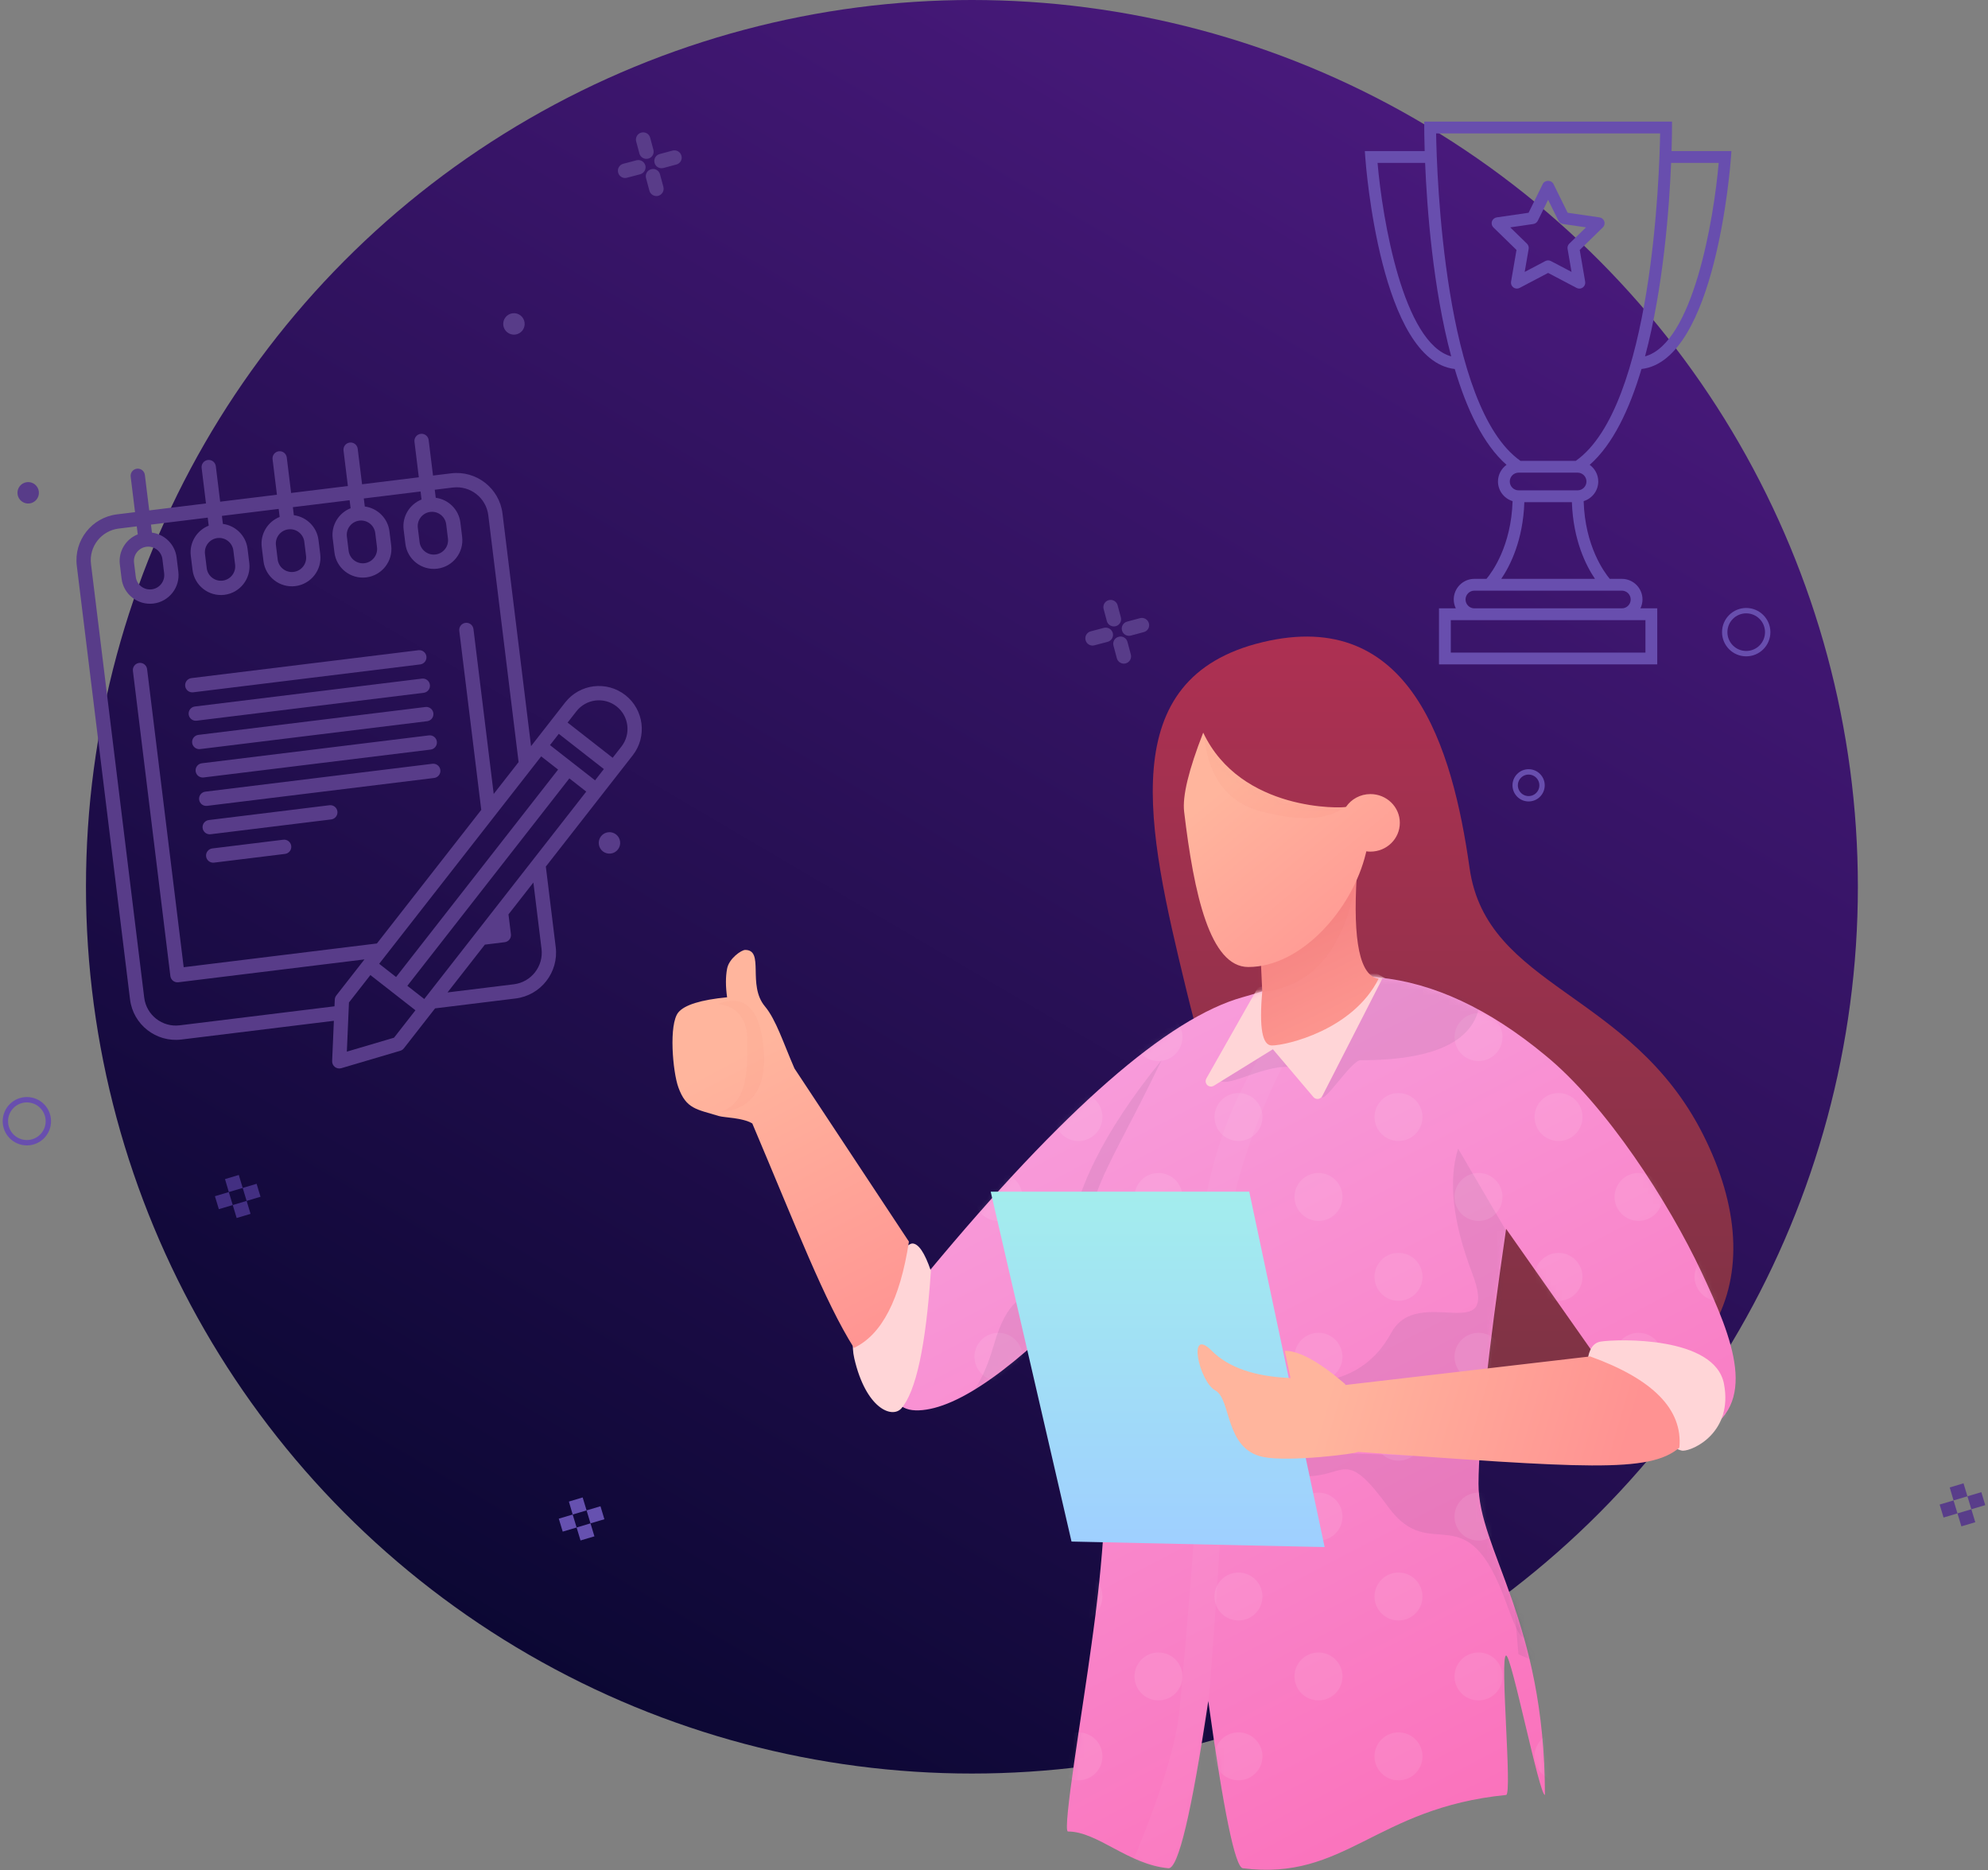 <?xml version="1.0" encoding="utf-8"?><svg xmlns="http://www.w3.org/2000/svg" xmlns:xlink="http://www.w3.org/1999/xlink" width="370" height="348" viewBox="0 0 370 348">
  <rect x="0" y="0" width="370" height="348" fill="#808080" stroke="none"/>
  <defs>
    <linearGradient id="hobby_righ-a" x1="17.758%" x2="71.464%" y1="97.257%" y2="5.779%">
      <stop offset="0%" stop-color="#07062E"/>
      <stop offset="100%" stop-color="#48197B"/>
    </linearGradient>
    <linearGradient id="hobby_righ-b" x1="50%" x2="50%" y1="0%" y2="100%">
      <stop offset="0%" stop-color="#AF3053"/>
      <stop offset="100%" stop-color="#7A3343"/>
    </linearGradient>
    <linearGradient id="hobby_righ-d" x1="26.546%" x2="69.802%" y1="92.876%" y2="6.982%">
      <stop offset="0%" stop-color="#FA71BB"/>
      <stop offset="100%" stop-color="#F89CDB"/>
    </linearGradient>
    <path id="hobby_righ-c" d="M91.892,5.948 C71.013,0.146 91.442,-0.17 66.578,2.29 C56.391,3.298 46.088,8.108 35.668,16.719 C24.204,26.049 12.568,44.276 6.572,57.008 C0.576,69.739 -4.18,81.785 6.572,87.201 C9.689,89.908 16.351,84.943 26.558,72.306 L42.893,49.06 C46.282,72.354 47.995,88.159 48.031,96.476 C48.084,108.724 35.668,121.975 35.668,154.396 C36.693,154.511 41.894,128.347 42.893,128.453 C44.124,128.584 41.7,154.278 42.893,154.396 C67.288,156.815 72.814,170.449 91.892,168.031 C93.32,167.85 95.465,157.479 98.324,136.918 C101.452,157.828 103.928,168.199 105.751,168.031 C113.245,167.341 118.933,161.194 124.435,161.194 C125.565,161.194 121.641,138.179 120.059,126.395 C119.376,121.311 117.151,106.58 117.151,86.246 C117.151,78.315 118.12,69.597 120.059,60.091 C134.212,74.955 144.917,82.535 152.174,82.83 C159.431,83.125 158.818,74.517 150.333,57.008 C125.291,26.836 105.811,9.816 91.892,5.948 Z"/>
    <linearGradient id="hobby_righ-g" x1="54.96%" x2="25.404%" y1="23.826%" y2="110.63%">
      <stop offset="0%" stop-color="#F68585"/>
      <stop offset="100%" stop-color="#FF9B92"/>
    </linearGradient>
    <path id="hobby_righ-f" d="M0.621,20.076 C5.387,29.629 17.826,32.5 20.498,32.5 C22.28,32.5 22.873,29.159 22.279,22.477 L22.854,10.055 L4.685,0.802 C5.448,13.169 4.094,19.594 0.621,20.076 Z"/>
    <linearGradient id="hobby_righ-j" x1="15.243%" x2="81.957%" y1="110.865%" y2="23.826%">
      <stop offset="0%" stop-color="#FF9292"/>
      <stop offset="100%" stop-color="#FFB59D"/>
    </linearGradient>
    <path id="hobby_righ-i" d="M36.716,0.036 C39.424,6.966 40.607,11.864 40.267,14.729 C38.439,30.122 35.446,43.644 28.325,43.644 C18.437,43.644 8.929,32.865 6.438,22.459 C6.411,22.346 6.385,22.233 6.359,22.122 C6.107,22.157 5.85,22.175 5.589,22.175 C2.569,22.175 0.121,19.778 0.121,16.822 C0.121,13.865 2.569,11.469 5.589,11.469 C7.487,11.469 9.159,12.415 10.14,13.853 C10.692,14.1 29.712,14.838 36.716,0.036 Z"/>
    <linearGradient id="hobby_righ-m" x1="35.559%" x2="63.278%" y1="110.865%" y2="23.826%">
      <stop offset="0%" stop-color="#FF9292"/>
      <stop offset="100%" stop-color="#FFB59D"/>
    </linearGradient>
    <path id="hobby_righ-l" d="M-0.004,54.32 L21.296,22.104 C23.371,17.353 24.723,13.022 26.803,10.539 C30.13,6.567 26.811,0.049 30.469,0.049 C31.17,0.049 33.475,1.628 33.836,3.541 C34.122,5.054 34.122,6.827 33.836,8.859 C38.726,9.336 41.75,10.272 42.907,11.669 C44.722,13.86 43.96,22.709 42.907,25.62 C41.436,29.682 39.51,29.682 35.375,30.954 C34.36,31.266 30.979,31.241 29.144,32.338 C20.875,51.859 15.709,65.39 10.226,74.1 C5.051,71.666 1.641,65.073 -0.004,54.32 Z"/>
    <linearGradient id="hobby_righ-o" x1="50%" x2="50%" y1="0%" y2="100%">
      <stop offset="0%" stop-color="#A3EDED"/>
      <stop offset="100%" stop-color="#9FCFFF"/>
    </linearGradient>
    <linearGradient id="hobby_righ-q" x1="9.105%" x2="71.9%" y1="53.837%" y2="48.417%">
      <stop offset="0%" stop-color="#FF9292"/>
      <stop offset="100%" stop-color="#FFB59D"/>
    </linearGradient>
    <path id="hobby_righ-p" d="M0.059,20.053 C-0.595,12.966 4.938,7.311 16.659,3.087 L62.249,8.405 C62.243,8.358 62.236,8.311 62.229,8.264 C67.033,4.11 70.79,2.033 73.5,2.033 L72.431,7.104 C79.104,6.836 83.99,5.146 87.089,2.033 C91.736,-2.636 89.437,7.807 86.425,9.422 C83.413,11.038 84.728,20.337 77.503,21.799 C72.686,22.773 59.877,21.164 59.948,20.846 C18.002,23.811 5.634,24.871 0.059,20.053 Z"/>
  </defs>
  <g fill="none" fill-rule="evenodd">
    <ellipse cx="180.891" cy="165" fill="url(#hobby_righ-a)" fill-rule="nonzero" rx="164.891" ry="165"/>
    <g fill="#684EAE" fill-rule="nonzero" transform="translate(253 22.624)">
      <path d="M58.185,1.098 L58.185,0 L12.076,0 L12.076,1.098 C12.076,1.441 12.082,3.028 12.157,5.489 L1.017,5.489 L1.101,6.665 C1.214,8.241 3.973,44.487 17.753,46.034 C19.978,53.525 23.077,60.081 27.391,63.867 C26.431,64.566 25.799,65.692 25.799,66.967 C25.799,68.691 26.948,70.137 28.516,70.622 C28.266,78.986 24.695,83.85 23.659,85.082 L21.408,85.082 C19.289,85.082 17.565,86.805 17.565,88.924 C17.565,89.516 17.711,90.069 17.951,90.571 L14.821,90.571 L14.821,101 L55.44,101 L55.44,90.571 L52.31,90.571 C52.55,90.069 52.696,89.516 52.696,88.924 C52.696,86.805 50.972,85.082 48.853,85.082 L46.602,85.082 C45.564,83.846 41.995,78.983 41.745,70.622 C43.313,70.137 44.462,68.691 44.462,66.967 C44.462,65.692 43.83,64.566 42.87,63.868 C47.183,60.082 50.283,53.526 52.508,46.035 C66.289,44.487 69.048,8.241 69.16,6.666 L69.244,5.489 L58.104,5.489 C58.179,3.028 58.185,1.441 58.185,1.098 Z M3.385,7.685 L12.237,7.685 C12.583,16.064 13.675,30.907 17.092,43.687 C8.172,41.233 4.293,18.206 3.385,7.685 Z M53.245,98.804 L17.016,98.804 L17.016,92.766 L53.245,92.766 L53.245,98.804 Z M50.5,88.924 C50.5,89.832 49.761,90.571 48.853,90.571 L21.408,90.571 C20.5,90.571 19.761,89.832 19.761,88.924 C19.761,88.016 20.5,87.277 21.408,87.277 L48.853,87.277 C49.761,87.277 50.5,88.016 50.5,88.924 Z M26.412,85.082 C28.052,82.67 30.471,77.916 30.706,70.81 L39.556,70.81 C39.79,77.916 42.21,82.67 43.85,85.082 L26.412,85.082 Z M40.62,68.614 L29.641,68.614 C28.733,68.614 27.995,67.875 27.995,66.967 C27.995,66.059 28.733,65.321 29.641,65.321 L40.62,65.321 C41.527,65.321 42.266,66.059 42.266,66.967 C42.266,67.875 41.527,68.614 40.62,68.614 Z M40.279,63.125 L29.982,63.125 C15.737,53.099 14.407,9.682 14.284,2.196 L55.977,2.196 C55.855,9.682 54.527,53.095 40.279,63.125 Z M66.877,7.685 C65.969,18.206 62.093,41.234 53.169,43.687 C56.586,30.907 57.678,16.064 58.023,7.685 L66.877,7.685 Z"/>
      <path d="M45.586,18.574 C45.457,18.177 45.113,17.887 44.699,17.826 L38.768,16.965 L36.115,11.59 C35.745,10.84 34.516,10.84 34.146,11.59 L31.493,16.965 L25.562,17.826 C25.148,17.887 24.804,18.177 24.675,18.574 C24.545,18.972 24.653,19.407 24.952,19.699 L29.245,23.883 L28.232,29.792 C28.161,30.203 28.331,30.619 28.669,30.865 C29.008,31.111 29.456,31.143 29.825,30.949 L35.13,28.159 L40.436,30.949 C40.597,31.033 40.772,31.075 40.947,31.075 C41.174,31.075 41.401,31.005 41.592,30.865 C41.93,30.619 42.099,30.203 42.029,29.792 L41.016,23.883 L45.308,19.699 C45.607,19.407 45.716,18.972 45.586,18.574 Z M39.069,22.714 C38.81,22.967 38.692,23.33 38.753,23.686 L39.489,27.97 L35.641,25.947 C35.482,25.864 35.306,25.822 35.13,25.822 C34.955,25.822 34.779,25.864 34.62,25.948 L30.772,27.972 L31.508,23.687 C31.569,23.331 31.451,22.968 31.191,22.715 L28.079,19.681 L32.38,19.056 C32.738,19.004 33.047,18.779 33.207,18.456 L35.13,14.557 L37.054,18.454 C37.214,18.778 37.524,19.003 37.88,19.055 L42.182,19.68 L39.069,22.714 Z"/>
    </g>
    <g fill="#583C89" fill-rule="nonzero" transform="rotate(-7 570.947 33.063)">
      <path d="M101.455,91.097 C101.455,91.097 101.455,91.097 101.455,91.097 L105.218,87.334 L105.218,87.334 L105.218,87.334 L108.04,84.512 C111.153,81.4 111.153,76.336 108.04,73.223 C104.921,70.104 99.872,70.103 96.752,73.223 L89.466,80.509 L89.466,36.894 C89.466,32.162 85.616,28.313 80.885,28.313 L77.492,28.313 L77.492,21.661 C77.492,20.927 76.897,20.331 76.162,20.331 C75.427,20.331 74.831,20.927 74.831,21.661 L74.831,28.313 L64.188,28.313 L64.188,21.661 C64.188,20.927 63.593,20.331 62.858,20.331 C62.123,20.331 61.528,20.927 61.528,21.661 L61.528,28.313 L50.885,28.313 L50.885,21.661 C50.885,20.927 50.289,20.331 49.554,20.331 C48.82,20.331 48.224,20.927 48.224,21.661 L48.224,28.313 L37.581,28.313 L37.581,21.661 C37.581,20.927 36.985,20.331 36.251,20.331 C35.516,20.331 34.92,20.927 34.92,21.661 L34.92,28.313 L24.277,28.313 L24.277,21.661 C24.277,20.927 23.681,20.331 22.947,20.331 C22.212,20.331 21.616,20.927 21.616,21.661 L21.616,28.313 L18.224,28.313 C13.492,28.313 9.643,32.162 9.643,36.894 L9.643,118.18 C9.643,122.912 13.492,126.761 18.224,126.761 L46.813,126.761 L45.581,134.151 C45.431,135.053 46.215,135.832 47.112,135.682 L58.401,133.801 C58.674,133.755 58.927,133.626 59.123,133.429 L65.791,126.761 L80.885,126.761 C85.617,126.761 89.466,122.912 89.466,118.18 L89.466,103.086 C90.969,101.582 99.964,92.588 101.455,91.097 Z M64.002,124.787 L61.18,121.965 L95.811,87.334 L98.633,90.156 L64.002,124.787 Z M58.009,115.728 L81.093,92.644 C81.094,92.644 81.094,92.644 81.094,92.643 C84.59,89.147 87.417,86.321 91.107,82.63 L93.93,85.452 L59.298,120.084 L56.476,117.262 C56.503,117.235 58.036,115.701 58.009,115.728 Z M94.87,78.867 L102.396,86.393 L100.515,88.275 L92.989,80.749 L94.87,78.867 Z M98.633,75.104 C100.712,73.025 104.079,73.024 106.159,75.104 C108.234,77.179 108.234,80.555 106.159,82.63 L104.278,84.511 L96.752,76.986 L98.633,75.104 Z M18.224,124.1 C14.959,124.1 12.304,121.444 12.304,118.18 L12.304,36.894 C12.304,33.63 14.959,30.974 18.224,30.974 L21.616,30.974 L21.616,32.479 C19.325,33.072 17.625,35.152 17.625,37.626 L17.625,40.287 C17.625,43.221 20.013,45.608 22.947,45.608 C25.881,45.608 28.268,43.221 28.268,40.287 L28.268,37.626 C28.268,35.152 26.569,33.072 24.277,32.479 L24.277,30.974 L34.92,30.974 L34.92,32.479 C32.629,33.072 30.929,35.152 30.929,37.626 L30.929,40.287 C30.929,43.221 33.316,45.608 36.251,45.608 C39.185,45.608 41.572,43.221 41.572,40.287 L41.572,37.626 C41.572,35.152 39.872,33.072 37.581,32.479 L37.581,30.974 L48.224,30.974 L48.224,32.479 C45.933,33.072 44.233,35.152 44.233,37.626 L44.233,40.287 C44.233,43.221 46.62,45.608 49.554,45.608 C52.489,45.608 54.876,43.221 54.876,40.287 L54.876,37.626 C54.876,35.152 53.176,33.072 50.885,32.479 L50.885,30.974 L61.528,30.974 L61.528,32.479 C59.236,33.072 57.537,35.152 57.537,37.626 L57.537,40.287 C57.537,43.221 59.924,45.608 62.858,45.608 C65.792,45.608 68.18,43.221 68.18,40.287 L68.18,37.626 C68.18,35.152 66.48,33.072 64.188,32.479 L64.188,30.974 L74.831,30.974 L74.831,32.479 C72.54,33.072 70.84,35.152 70.84,37.626 L70.84,40.287 C70.84,43.221 73.228,45.608 76.162,45.608 C79.096,45.608 81.483,43.221 81.483,40.287 L81.483,37.626 C81.483,35.152 79.784,33.072 77.492,32.479 L77.492,30.974 L80.885,30.974 C84.149,30.974 86.805,33.63 86.805,36.894 L86.805,83.17 L81.483,88.491 L81.483,57.581 C81.483,56.847 80.888,56.251 80.153,56.251 C79.418,56.251 78.823,56.847 78.823,57.581 L78.823,91.152 L56.517,113.457 L20.286,113.457 L20.286,57.581 C20.286,56.847 19.69,56.251 18.956,56.251 C18.221,56.251 17.625,56.847 17.625,57.581 L17.625,114.788 C17.625,115.522 18.221,116.118 18.956,116.118 L53.856,116.118 C47.011,122.964 48.581,121.394 47.834,122.14 C47.638,122.336 47.508,122.589 47.463,122.863 L47.256,124.1 L18.224,124.1 Z M22.947,34.965 C24.414,34.965 25.608,36.159 25.608,37.626 L25.608,40.287 C25.608,41.754 24.414,42.947 22.947,42.947 C21.48,42.947 20.286,41.754 20.286,40.287 L20.286,37.626 C20.286,36.158 21.48,34.965 22.947,34.965 Z M36.251,34.965 C37.718,34.965 38.911,36.159 38.911,37.626 L38.911,40.287 C38.911,41.754 37.718,42.947 36.251,42.947 C34.783,42.947 33.59,41.754 33.59,40.287 L33.59,37.626 C33.59,36.158 34.783,34.965 36.251,34.965 Z M49.554,34.965 C51.021,34.965 52.215,36.159 52.215,37.626 L52.215,40.287 C52.215,41.754 51.021,42.947 49.554,42.947 C48.087,42.947 46.894,41.754 46.894,40.287 L46.894,37.626 C46.894,36.158 48.087,34.965 49.554,34.965 Z M62.858,34.965 C64.325,34.965 65.519,36.159 65.519,37.626 L65.519,40.287 C65.519,41.754 64.325,42.947 62.858,42.947 C61.391,42.947 60.197,41.754 60.197,40.287 L60.197,37.626 C60.197,36.158 61.391,34.965 62.858,34.965 Z M76.162,34.965 C77.629,34.965 78.823,36.159 78.823,37.626 L78.823,40.287 C78.823,41.754 77.629,42.947 76.162,42.947 C74.695,42.947 73.501,41.754 73.501,40.287 L73.501,37.626 C73.501,36.158 74.695,34.965 76.162,34.965 Z M57.543,131.246 L48.512,132.751 L50.017,123.72 L54.595,119.143 L62.121,126.669 L57.543,131.246 Z M86.805,118.18 C86.805,121.444 84.149,124.1 80.885,124.1 L68.451,124.1 L76.434,116.118 L80.153,116.118 C80.888,116.118 81.483,115.522 81.483,114.788 L81.483,111.068 L86.805,105.747 L86.805,118.18 Z"/>
      <circle cx="101.756" cy="100.157" r="1.996"/>
      <circle cx="95.881" cy="2.145" r="1.996"/>
      <circle cx="2.317" cy="22.317" r="1.996"/>
      <path d="M28.268 62.903L70.84 62.903C71.575 62.903 72.171 62.307 72.171 61.572 72.171 60.838 71.575 60.242 70.84 60.242L28.268 60.242C27.534 60.242 26.938 60.838 26.938 61.572 26.938 62.307 27.534 62.903 28.268 62.903zM28.268 68.224L70.84 68.224C71.575 68.224 72.171 67.628 72.171 66.894 72.171 66.159 71.575 65.563 70.84 65.563L28.268 65.563C27.534 65.563 26.938 66.159 26.938 66.894 26.938 67.629 27.534 68.224 28.268 68.224zM28.268 73.546L70.84 73.546C71.575 73.546 72.171 72.95 72.171 72.215 72.171 71.481 71.575 70.885 70.84 70.885L28.268 70.885C27.534 70.885 26.938 71.481 26.938 72.215 26.938 72.95 27.534 73.546 28.268 73.546zM28.268 78.867L70.84 78.867C71.575 78.867 72.171 78.272 72.171 77.537 72.171 76.802 71.575 76.206 70.84 76.206L28.268 76.206C27.534 76.206 26.938 76.802 26.938 77.537 26.938 78.272 27.534 78.867 28.268 78.867zM28.268 84.189L70.84 84.189C71.575 84.189 72.171 83.593 72.171 82.859 72.171 82.124 71.575 81.528 70.84 81.528L28.268 81.528C27.534 81.528 26.938 82.124 26.938 82.859 26.938 83.593 27.534 84.189 28.268 84.189zM28.268 89.511L50.885 89.511C51.619 89.511 52.215 88.915 52.215 88.18 52.215 87.445 51.619 86.85 50.885 86.85L28.268 86.85C27.534 86.85 26.938 87.445 26.938 88.18 26.938 88.915 27.534 89.511 28.268 89.511zM28.268 94.832L41.572 94.832C42.307 94.832 42.902 94.236 42.902 93.502 42.902 92.767 42.307 92.171 41.572 92.171L28.268 92.171C27.534 92.171 26.938 92.767 26.938 93.502 26.938 94.236 27.534 94.832 28.268 94.832z"/>
    </g>
    <circle cx="5" cy="208.624" r="4" stroke="#684EAE"/>
    <g transform="matrix(-1 0 0 1 323.205 118)">
      <path fill="url(#hobby_righ-b)" fill-rule="nonzero" d="M88.261,1.497 C115.929,8.166 109.756,35.913 102.486,65.867 C95.216,95.821 77.532,152.297 40.338,147.758 C3.145,143.219 -7.226,119.754 6.243,93.087 C19.711,66.42 46.537,65.867 49.693,43.509 C52.849,21.15 60.593,-5.172 88.261,1.497 Z"/>
      <g transform="translate(0 61.59)">
        <mask id="hobby_righ-e" fill="#fff">
          <use xlink:href="#hobby_righ-c"/>
        </mask>
        <use fill="url(#hobby_righ-d)" fill-rule="nonzero" xlink:href="#hobby_righ-c"/>
        <path fill="#373A5B" fill-rule="nonzero" d="M42.844 91.64C63.363 91.209 78.807 90.68 89.175 90.051 99.543 89.422 105.972 88.625 108.464 87.66 94.413 92.613 84.933 95.089 80.023 95.089 72.659 95.089 72.881 89.75 64.813 100.828 56.745 111.907 50.341 97.783 42.844 118.73 37.846 132.694 37.846 123.664 42.844 91.64zM80.791 77.713C84.966 79.734 83.005 80.745 74.908 80.745 66.811 80.745 54.03 79.734 36.565 77.713L38.285 57.272 51.83 34.128C53.683 40.132 52.812 47.847 49.219 57.272 43.829 71.41 59.279 59.168 64.263 68.402 67.586 74.558 73.095 77.662 80.791 77.713z" mask="url(#hobby_righ-e)" opacity=".3"/>
        <ellipse cx="33.138" cy="28.253" fill="#FFF" fill-rule="nonzero" mask="url(#hobby_righ-e)" opacity=".3" rx="4.467" ry="4.461"/>
        <ellipse cx="62.921" cy="28.253" fill="#FFF" fill-rule="nonzero" mask="url(#hobby_righ-e)" opacity=".3" rx="4.467" ry="4.461"/>
        <ellipse cx="92.704" cy="28.253" fill="#FFF" fill-rule="nonzero" mask="url(#hobby_righ-e)" opacity=".3" rx="4.467" ry="4.461"/>
        <ellipse cx="122.487" cy="28.253" fill="#FFF" fill-rule="nonzero" mask="url(#hobby_righ-e)" opacity=".3" rx="4.467" ry="4.461"/>
        <ellipse cx="48.03" cy="13.383" fill="#FFF" fill-rule="nonzero" mask="url(#hobby_righ-e)" opacity=".3" rx="4.467" ry="4.461"/>
        <ellipse cx="77.813" cy="13.383" fill="#FFF" fill-rule="nonzero" mask="url(#hobby_righ-e)" opacity=".3" rx="4.467" ry="4.461"/>
        <ellipse cx="107.596" cy="13.383" fill="#FFF" fill-rule="nonzero" mask="url(#hobby_righ-e)" opacity=".3" rx="4.467" ry="4.461"/>
        <ellipse cx="137.379" cy="13.383" fill="#FFF" fill-rule="nonzero" mask="url(#hobby_righ-e)" opacity=".3" rx="4.467" ry="4.461"/>
        <ellipse cx="152.27" cy="28.253" fill="#FFF" fill-rule="nonzero" mask="url(#hobby_righ-e)" opacity=".3" rx="4.467" ry="4.461"/>
        <ellipse cx="18.247" cy="43.123" fill="#FFF" fill-rule="nonzero" mask="url(#hobby_righ-e)" opacity=".3" rx="4.467" ry="4.461"/>
        <ellipse cx="48.03" cy="43.123" fill="#FFF" fill-rule="nonzero" mask="url(#hobby_righ-e)" opacity=".3" rx="4.467" ry="4.461"/>
        <ellipse cx="77.813" cy="43.123" fill="#FFF" fill-rule="nonzero" mask="url(#hobby_righ-e)" opacity=".3" rx="4.467" ry="4.461"/>
        <ellipse cx="107.596" cy="43.123" fill="#FFF" fill-rule="nonzero" mask="url(#hobby_righ-e)" opacity=".3" rx="4.467" ry="4.461"/>
        <ellipse cx="137.379" cy="43.123" fill="#FFF" fill-rule="nonzero" mask="url(#hobby_righ-e)" opacity=".3" rx="4.467" ry="4.461"/>
        <ellipse cx="3.356" cy="57.993" fill="#FFF" fill-rule="nonzero" mask="url(#hobby_righ-e)" opacity=".3" rx="4.467" ry="4.461"/>
        <ellipse cx="33.138" cy="57.993" fill="#FFF" fill-rule="nonzero" mask="url(#hobby_righ-e)" opacity=".3" rx="4.467" ry="4.461"/>
        <ellipse cx="62.921" cy="57.993" fill="#FFF" fill-rule="nonzero" mask="url(#hobby_righ-e)" opacity=".3" rx="4.467" ry="4.461"/>
        <ellipse cx="92.704" cy="57.993" fill="#FFF" fill-rule="nonzero" mask="url(#hobby_righ-e)" opacity=".3" rx="4.467" ry="4.461"/>
        <ellipse cx="122.487" cy="57.993" fill="#FFF" fill-rule="nonzero" mask="url(#hobby_righ-e)" opacity=".3" rx="4.467" ry="4.461"/>
        <ellipse cx="18.247" cy="72.863" fill="#FFF" fill-rule="nonzero" mask="url(#hobby_righ-e)" opacity=".3" rx="4.467" ry="4.461"/>
        <ellipse cx="48.03" cy="72.863" fill="#FFF" fill-rule="nonzero" mask="url(#hobby_righ-e)" opacity=".3" rx="4.467" ry="4.461"/>
        <ellipse cx="77.813" cy="72.863" fill="#FFF" fill-rule="nonzero" mask="url(#hobby_righ-e)" opacity=".3" rx="4.467" ry="4.461"/>
        <ellipse cx="107.596" cy="72.863" fill="#FFF" fill-rule="nonzero" mask="url(#hobby_righ-e)" opacity=".3" rx="4.467" ry="4.461"/>
        <ellipse cx="137.379" cy="72.863" fill="#FFF" fill-rule="nonzero" mask="url(#hobby_righ-e)" opacity=".3" rx="4.467" ry="4.461"/>
        <ellipse cx="3.356" cy="87.733" fill="#FFF" fill-rule="nonzero" mask="url(#hobby_righ-e)" opacity=".3" rx="4.467" ry="4.461"/>
        <ellipse cx="33.138" cy="87.733" fill="#FFF" fill-rule="nonzero" mask="url(#hobby_righ-e)" opacity=".3" rx="4.467" ry="4.461"/>
        <ellipse cx="62.921" cy="87.733" fill="#FFF" fill-rule="nonzero" mask="url(#hobby_righ-e)" opacity=".3" rx="4.467" ry="4.461"/>
        <ellipse cx="92.704" cy="87.733" fill="#FFF" fill-rule="nonzero" mask="url(#hobby_righ-e)" opacity=".3" rx="4.467" ry="4.461"/>
        <ellipse cx="122.487" cy="87.733" fill="#FFF" fill-rule="nonzero" mask="url(#hobby_righ-e)" opacity=".3" rx="4.467" ry="4.461"/>
        <ellipse cx="18.247" cy="102.603" fill="#FFF" fill-rule="nonzero" mask="url(#hobby_righ-e)" opacity=".3" rx="4.467" ry="4.461"/>
        <ellipse cx="48.03" cy="102.603" fill="#FFF" fill-rule="nonzero" mask="url(#hobby_righ-e)" opacity=".3" rx="4.467" ry="4.461"/>
        <ellipse cx="77.813" cy="102.603" fill="#FFF" fill-rule="nonzero" mask="url(#hobby_righ-e)" opacity=".3" rx="4.467" ry="4.461"/>
        <ellipse cx="107.596" cy="102.603" fill="#FFF" fill-rule="nonzero" mask="url(#hobby_righ-e)" opacity=".3" rx="4.467" ry="4.461"/>
        <ellipse cx="137.379" cy="102.603" fill="#FFF" fill-rule="nonzero" mask="url(#hobby_righ-e)" opacity=".3" rx="4.467" ry="4.461"/>
        <ellipse cx="3.356" cy="117.473" fill="#FFF" fill-rule="nonzero" mask="url(#hobby_righ-e)" opacity=".3" rx="4.467" ry="4.461"/>
        <ellipse cx="33.138" cy="117.473" fill="#FFF" fill-rule="nonzero" mask="url(#hobby_righ-e)" opacity=".3" rx="4.467" ry="4.461"/>
        <ellipse cx="62.921" cy="117.473" fill="#FFF" fill-rule="nonzero" mask="url(#hobby_righ-e)" opacity=".3" rx="4.467" ry="4.461"/>
        <ellipse cx="92.704" cy="117.473" fill="#FFF" fill-rule="nonzero" mask="url(#hobby_righ-e)" opacity=".3" rx="4.467" ry="4.461"/>
        <ellipse cx="122.487" cy="117.473" fill="#FFF" fill-rule="nonzero" mask="url(#hobby_righ-e)" opacity=".3" rx="4.467" ry="4.461"/>
        <ellipse cx="18.247" cy="132.343" fill="#FFF" fill-rule="nonzero" mask="url(#hobby_righ-e)" opacity=".3" rx="4.467" ry="4.461"/>
        <ellipse cx="48.03" cy="132.343" fill="#FFF" fill-rule="nonzero" mask="url(#hobby_righ-e)" opacity=".3" rx="4.467" ry="4.461"/>
        <ellipse cx="77.813" cy="132.343" fill="#FFF" fill-rule="nonzero" mask="url(#hobby_righ-e)" opacity=".3" rx="4.467" ry="4.461"/>
        <ellipse cx="107.596" cy="132.343" fill="#FFF" fill-rule="nonzero" mask="url(#hobby_righ-e)" opacity=".3" rx="4.467" ry="4.461"/>
        <ellipse cx="137.379" cy="132.343" fill="#FFF" fill-rule="nonzero" mask="url(#hobby_righ-e)" opacity=".3" rx="4.467" ry="4.461"/>
        <ellipse cx="3.356" cy="147.213" fill="#FFF" fill-rule="nonzero" mask="url(#hobby_righ-e)" opacity=".3" rx="4.467" ry="4.461"/>
        <ellipse cx="33.138" cy="147.213" fill="#FFF" fill-rule="nonzero" mask="url(#hobby_righ-e)" opacity=".3" rx="4.467" ry="4.461"/>
        <ellipse cx="62.921" cy="147.213" fill="#FFF" fill-rule="nonzero" mask="url(#hobby_righ-e)" opacity=".3" rx="4.467" ry="4.461"/>
        <ellipse cx="92.704" cy="147.213" fill="#FFF" fill-rule="nonzero" mask="url(#hobby_righ-e)" opacity=".3" rx="4.467" ry="4.461"/>
        <ellipse cx="122.487" cy="147.213" fill="#FFF" fill-rule="nonzero" mask="url(#hobby_righ-e)" opacity=".3" rx="4.467" ry="4.461"/>
        <path fill="#FFF" fill-rule="nonzero" d="M82.297,14.555 C92.253,33.015 96.614,50.047 95.379,65.65 C94.145,81.254 96.149,116.868 101.391,172.492 L114.851,172.492 C108.064,157.214 104.324,145.795 103.63,138.234 C100.717,106.486 98.901,80.26 99.902,65.65 C101.26,45.821 96.726,28.345 86.299,13.223 L82.297,14.555 Z" mask="url(#hobby_righ-e)" opacity=".2"/>
        <path fill="#373A5B" fill-rule="nonzero" d="M119.702 62.732C123.194 43.698 118.589 41.851 107.024 17.684 117.804 30.949 123.593 42.672 124.389 52.854 125.584 68.127 133.281 53.458 138.21 70.591 143.14 87.724 150.844 81.662 153.759 86.246 155.703 89.302 152.163 92.136 143.14 94.748 133.094 85.823 125.281 75.152 119.702 62.732zM47.668 5.392C47.672 13.587 55.115 17.684 69.997 17.684 71.593 17.684 76.563 25.412 77.188 24.549 78.176 23.185 80.618 19.036 83.321 18.919 88.711 18.684 95.518 23.443 96.552 21.028 96.948 20.103 93.24 16.067 85.427 8.922 81.192 2.058 76.315-1.632 70.795-2.148 65.276-2.664 57.567-.151 47.668 5.392zM26.409 131.263C28.975 125.102 34.012 120.554 41.518 117.617L40.589 128.229 29.519 132.914 26.409 131.263zM176.451 22.159C177.637 30.457 180.663 34.606 185.53 34.606 190.396 34.606 193.811 32.1 195.776 27.086L180.023 17.684 176.451 22.159z" mask="url(#hobby_righ-e)" opacity=".3"/>
        <path fill="#FFD5D7" fill-rule="nonzero" d="M65.9,2.44 L77.105,24.346 C77.356,24.838 77.959,25.032 78.45,24.781 C78.568,24.721 78.672,24.638 78.758,24.537 L86.299,15.64 L86.299,15.64 L97.293,22.434 C97.763,22.724 98.379,22.579 98.669,22.109 C98.861,21.798 98.869,21.408 98.688,21.09 L89.123,4.221 L89.123,4.221 L72.131,-1.441 L65.41,2.44" mask="url(#hobby_righ-e)"/>
        <path fill="#FFD5D7" fill-rule="nonzero" d="M2.342 77.915C.635 86.85 7.973 90.342 10.01 90.342 12.046 90.342 26.993 80.086 27.464 77.915 27.935 75.743 28.337 70.518 25.277 70.034 22.217 69.551 4.048 68.979 2.342 77.915zM149.95 56.882C151.106 53.483 152.263 51.783 153.419 51.783 155.153 51.783 166.365 63.859 164.206 73.171 162.047 82.484 157.215 84.398 155.462 82.484 152.724 79.355 150.886 70.822 149.95 56.882z"/>
      </g>
      <g transform="translate(62.552 18.285)">
        <g transform="translate(3.448 25.744)">
          <mask id="hobby_righ-h" fill="#fff">
            <use xlink:href="#hobby_righ-f"/>
          </mask>
          <use fill="url(#hobby_righ-g)" fill-rule="nonzero" xlink:href="#hobby_righ-f"/>
          <path fill="#DA433D" fill-rule="nonzero" d="M4.613,0.802 C6.816,14.198 12.609,21.43 21.992,22.498 C31.376,23.565 35.706,20.652 34.982,13.757 L4.613,0.802 Z" mask="url(#hobby_righ-h)" opacity=".2"/>
        </g>
        <mask id="hobby_righ-k" fill="#fff">
          <use xlink:href="#hobby_righ-i"/>
        </mask>
        <use fill="url(#hobby_righ-j)" fill-rule="nonzero" xlink:href="#hobby_righ-i"/>
        <path fill="#DA433D" fill-rule="nonzero" d="M36.716,-2.891 C36.698,6.949 33.091,12.814 25.895,14.704 C18.699,16.594 13.512,16.307 10.333,13.844 C10.571,13.421 10.262,12.544 9.406,11.215 C8.55,9.885 17.653,5.183 36.716,-2.891 Z" mask="url(#hobby_righ-k)" opacity=".2"/>
      </g>
      <g transform="translate(10.586 58.703)">
        <g transform="translate(143.459)">
          <mask id="hobby_righ-n" fill="#fff">
            <use xlink:href="#hobby_righ-l"/>
          </mask>
          <use fill="url(#hobby_righ-m)" fill-rule="nonzero" xlink:href="#hobby_righ-l"/>
          <path fill="#DA433D" fill-rule="nonzero" d="M35.523,10.095 C31.875,10.565 30.051,12.884 30.051,17.053 C30.051,23.305 30.135,28.878 35.523,30.31 C29.223,29.796 26.399,25.829 27.048,18.408 C27.697,10.986 30.522,8.216 35.523,10.095 Z" mask="url(#hobby_righ-n)" opacity=".2"/>
        </g>
        <polygon fill="url(#hobby_righ-o)" fill-rule="nonzero" points="80.113 45.033 66.084 111.162 113.192 110.131 128.233 45.033"/>
        <g transform="translate(0 72.6)">
          <mask id="hobby_righ-r" fill="#fff">
            <use xlink:href="#hobby_righ-p"/>
          </mask>
          <use fill="url(#hobby_righ-q)" fill-rule="nonzero" xlink:href="#hobby_righ-p"/>
          <path fill="#DA433D" fill-rule="nonzero" d="M15.426,-10.259 C-1.684,-10.587 -11.545,-12.201 -14.158,-15.1 C-16.772,-17.999 -15.214,-19.753 -9.485,-20.364 L15.426,-10.259 Z" mask="url(#hobby_righ-r)" opacity=".2"/>
        </g>
      </g>
    </g>
    <g fill="#443084" fill-rule="nonzero" opacity=".972" transform="translate(40 218.624)">
      <polygon points="7.758 1.643 8.487 4.055 5.901 4.825 5.172 2.412"/>
      <polygon points="5.901 4.825 6.632 7.238 4.046 8.007 3.317 5.594"/>
      <polygon points="4.443 0 5.172 2.412 2.586 3.182 1.878 .77"/>
      <polygon points="2.586 3.182 3.317 5.594 .731 6.364 0 3.952"/>
    </g>
    <g fill="#593D8A" fill-rule="nonzero" transform="translate(361 276)">
      <polygon points="7.758 1.643 8.487 4.055 5.901 4.825 5.172 2.412"/>
      <polygon points="5.901 4.825 6.632 7.238 4.046 8.007 3.317 5.594"/>
      <polygon points="4.443 0 5.172 2.412 2.586 3.182 1.878 .77"/>
      <polygon points="2.586 3.182 3.317 5.594 .731 6.364 0 3.952"/>
    </g>
    <g fill="#593D8A" fill-rule="nonzero" opacity=".972" transform="translate(202 111.624)">
      <path d="M11.826 4.35C12.035 5.077 11.598 5.806 10.867 5.993L8.47 6.637C7.759 6.823 7.01 6.409 6.822 5.68 6.633 4.973 7.05 4.224 7.781 4.037L10.178 3.394C10.909 3.207 11.638 3.643 11.826 4.35zM8.469 10.152C8.657 10.879 8.24 11.608 7.508 11.815 6.8 12.002 6.05 11.565 5.863 10.858L5.236 8.509C5.048 7.78 5.466 7.053 6.195 6.866 6.905 6.656 7.655 7.093 7.842 7.822L8.469 10.152zM6.612 3.247C6.8 3.954 6.384 4.703 5.654 4.89 4.945 5.077 4.193 4.661 4.006 3.954L3.401 1.687C3.214.981 3.631.231 4.36.045 5.069-.142 5.82.274 6.008 1.001L6.612 3.247zM5.112 6.159C5.299 6.866 4.861 7.613 4.153 7.802L1.693 8.446C.983 8.653.233 8.216.045 7.49-.144 6.783.273 6.034 1.004 5.847L3.444 5.203C4.173 5.014 4.902 5.43 5.112 6.159z"/>
    </g>
    <g fill="#593D8A" fill-rule="nonzero" opacity=".972" transform="translate(115 24.624)">
      <path d="M11.826 4.35C12.035 5.077 11.598 5.806 10.867 5.993L8.47 6.637C7.759 6.823 7.01 6.409 6.822 5.68 6.633 4.973 7.05 4.224 7.781 4.037L10.178 3.394C10.909 3.207 11.638 3.643 11.826 4.35zM8.469 10.152C8.657 10.879 8.24 11.608 7.508 11.815 6.8 12.002 6.05 11.565 5.863 10.858L5.236 8.509C5.048 7.78 5.466 7.053 6.195 6.866 6.905 6.656 7.655 7.093 7.842 7.822L8.469 10.152zM6.612 3.247C6.8 3.954 6.384 4.703 5.654 4.89 4.945 5.077 4.193 4.661 4.006 3.954L3.401 1.687C3.214.981 3.631.231 4.36.045 5.069-.142 5.82.274 6.008 1.001L6.612 3.247zM5.112 6.159C5.299 6.866 4.861 7.613 4.153 7.802L1.693 8.446C.983 8.653.233 8.216.045 7.49-.144 6.783.273 6.034 1.004 5.847L3.444 5.203C4.173 5.014 4.902 5.43 5.112 6.159z"/>
    </g>
    <g fill="#6953B3" fill-rule="nonzero" opacity=".972" transform="translate(104 278.624)">
      <polygon points="7.758 1.643 8.487 4.055 5.901 4.825 5.172 2.412"/>
      <polygon points="5.901 4.825 6.632 7.238 4.046 8.007 3.317 5.594"/>
      <polygon points="4.443 0 5.172 2.412 2.586 3.182 1.878 .77"/>
      <polygon points="2.586 3.182 3.317 5.594 .731 6.364 0 3.952"/>
    </g>
    <circle cx="325" cy="117.624" r="4" stroke="#684EAE"/>
    <circle cx="284.5" cy="146.124" r="2.5" stroke="#684EAE"/>
  </g>
</svg>
